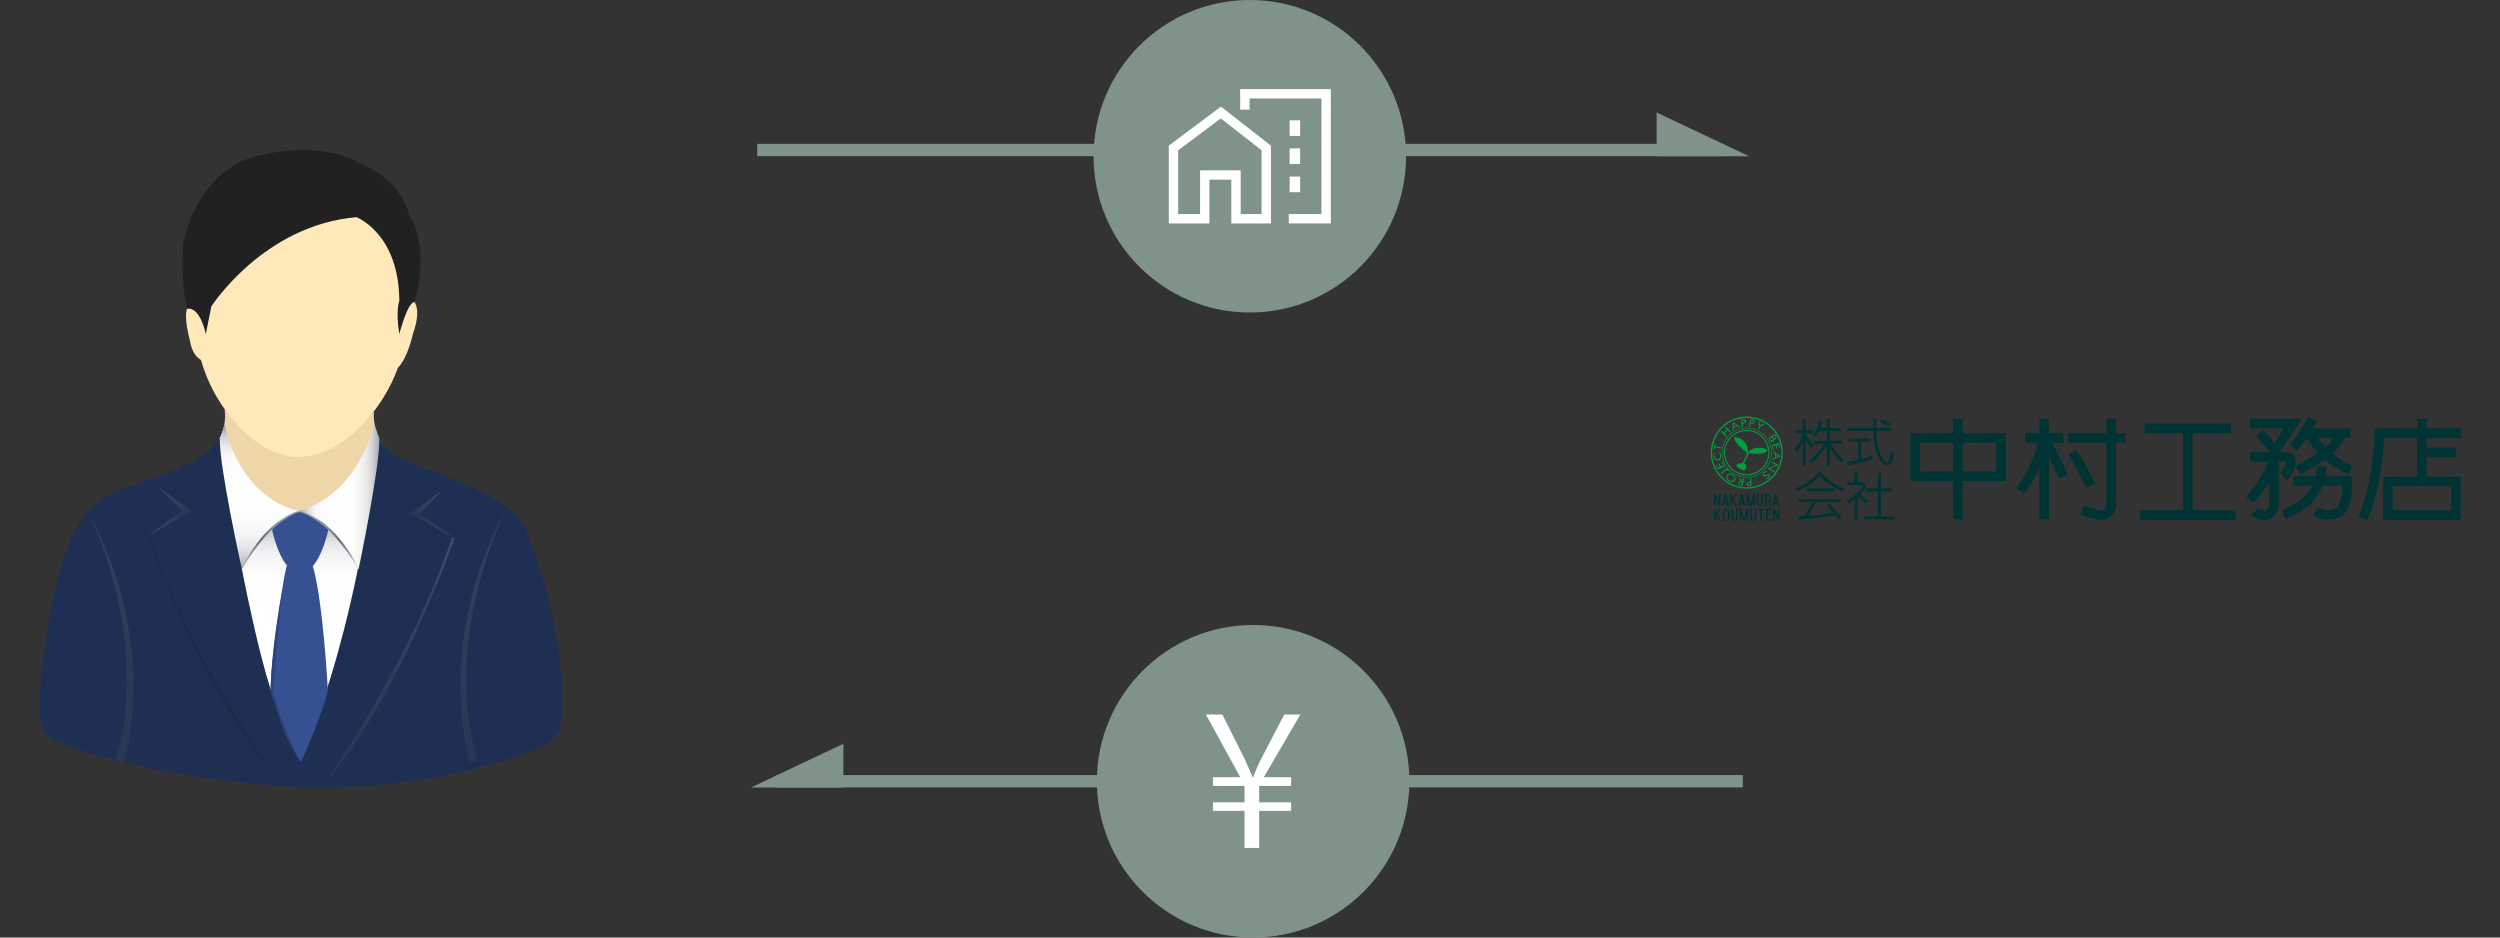 <?xml version="1.0" encoding="UTF-8"?>
<svg id="_レイヤー_3" data-name="レイヤー 3" xmlns="http://www.w3.org/2000/svg" xmlns:xlink="http://www.w3.org/1999/xlink" viewBox="0 0 400 150">
  <rect x="0" y="0" width="400" height="150" fill="#333333" stroke="none"/>
  <defs>
    <linearGradient id="linear-gradient" x1="48.03" y1="121.25" x2="48.03" y2="81.82" gradientUnits="userSpaceOnUse">
      <stop offset=".57" stop-color="#fff"/>
      <stop offset=".75" stop-color="#fdfdfd"/>
      <stop offset=".81" stop-color="#f6f6f7"/>
      <stop offset=".86" stop-color="#eaebed"/>
      <stop offset=".89" stop-color="#d9dbde"/>
      <stop offset=".93" stop-color="#c3c7cb"/>
      <stop offset=".95" stop-color="#a8adb3"/>
      <stop offset=".98" stop-color="#888f98"/>
      <stop offset="1" stop-color="#666f7a"/>
    </linearGradient>
    <linearGradient id="linear-gradient-2" x1="41.46" y1="67.7" x2="41.46" y2="91.04" gradientUnits="userSpaceOnUse">
      <stop offset=".03" stop-color="#a6a8ad"/>
      <stop offset=".04" stop-color="#a9abb0"/>
      <stop offset=".07" stop-color="#c3c5c8"/>
      <stop offset=".11" stop-color="#d9dadc"/>
      <stop offset=".16" stop-color="#eaeaec"/>
      <stop offset=".21" stop-color="#f6f6f7"/>
      <stop offset=".29" stop-color="#fdfdfd"/>
      <stop offset=".52" stop-color="#fff"/>
      <stop offset=".68" stop-color="#fcfcfc"/>
      <stop offset=".77" stop-color="#f4f4f5"/>
      <stop offset=".85" stop-color="#e7e7e9"/>
      <stop offset=".91" stop-color="#d3d4d7"/>
      <stop offset=".96" stop-color="#bbbcc0"/>
      <stop offset="1" stop-color="#a6a8ad"/>
    </linearGradient>
    <linearGradient id="linear-gradient-3" x1="47.75" y1="79.3" x2="60.71" y2="79.3" xlink:href="#linear-gradient-2"/>
    <linearGradient id="linear-gradient-4" x1="77.34" y1="81.38" x2="77.34" y2="122.07" gradientUnits="userSpaceOnUse">
      <stop offset="0" stop-color="#898588"/>
      <stop offset=".15" stop-color="#807d80"/>
      <stop offset="1" stop-color="#545659"/>
    </linearGradient>
    <linearGradient id="linear-gradient-5" x1="1355.47" y1="81.76" x2="1355.47" y2="121.97" gradientTransform="translate(1373.17) rotate(-180) scale(1 -1)" gradientUnits="userSpaceOnUse">
      <stop offset="0" stop-color="#898588"/>
      <stop offset=".4" stop-color="#6c6b6e"/>
      <stop offset=".75" stop-color="#5a5b5e"/>
      <stop offset="1" stop-color="#545659"/>
    </linearGradient>
    <linearGradient id="linear-gradient-6" x1="62.17" y1="85.95" x2="62.17" y2="125.71" gradientUnits="userSpaceOnUse">
      <stop offset="0" stop-color="#b1b5b8"/>
      <stop offset=".31" stop-color="#898c8f"/>
      <stop offset=".59" stop-color="#6c6e71"/>
      <stop offset=".83" stop-color="#5a5c5f"/>
      <stop offset="1" stop-color="#545659"/>
    </linearGradient>
    <linearGradient id="linear-gradient-7" x1="69.54" y1="86.14" x2="69.54" y2="82.09" xlink:href="#linear-gradient-6"/>
    <linearGradient id="linear-gradient-8" x1="68.2" y1="78.41" x2="68.2" y2="82.71" xlink:href="#linear-gradient-6"/>
    <linearGradient id="linear-gradient-9" x1="217.11" y1="85.82" x2="217.11" y2="81.72" gradientTransform="translate(243.83) rotate(-180) scale(1 -1)" xlink:href="#linear-gradient-6"/>
    <linearGradient id="linear-gradient-10" x1="215.81" y1="77.98" x2="215.81" y2="82.34" gradientTransform="translate(243.83) rotate(-180) scale(1 -1)" xlink:href="#linear-gradient-6"/>
    <linearGradient id="linear-gradient-11" x1="52.65" y1="81.78" x2="52.65" y2="91.09" gradientUnits="userSpaceOnUse">
      <stop offset=".02" stop-color="#b1b5b8"/>
      <stop offset=".48" stop-color="#666f7a"/>
      <stop offset=".97" stop-color="#b1b5b8"/>
    </linearGradient>
    <linearGradient id="linear-gradient-12" x1="-6155.86" y1="81.68" x2="-6155.86" y2="91" gradientTransform="translate(-6112.43) rotate(-180) scale(1 -1)" xlink:href="#linear-gradient-11"/>
  </defs>
  <rect width="400" height="150" style="fill: none;"/>
  <g>
    <g>
      <g>
        <polyline points="121.15 24 235.09 24 275.76 24" style="fill: none; stroke: #7f9389; stroke-miterlimit: 10; stroke-width: 1.97px;"/>
        <polygon points="279.85 25 265.06 25 265.06 18 279.85 25" style="fill: #7f9389;"/>
      </g>
      <g>
        <circle cx="199.97" cy="25" r="25" style="fill: #7f9389;"/>
        <g>
          <polygon points="195.34 18 187.76 23.67 187.76 35 192.76 35 192.76 28 197.76 28 197.76 35 202.6 35 202.6 23.67 195.34 18" style="fill: none; stroke: #fff; stroke-miterlimit: 10; stroke-width: 1.5px;"/>
          <polyline points="199.18 17.54 199.18 15 212.18 15 212.18 35 206.2 35" style="fill: none; stroke: #fff; stroke-miterlimit: 10; stroke-width: 1.5px;"/>
          <g>
            <line x1="207.18" y1="19.25" x2="207.18" y2="21.75" style="fill: none; stroke: #fff; stroke-miterlimit: 10; stroke-width: 1.68px;"/>
            <line x1="207.18" y1="23.75" x2="207.18" y2="26.25" style="fill: none; stroke: #fff; stroke-miterlimit: 10; stroke-width: 1.68px;"/>
            <line x1="207.18" y1="28.25" x2="207.18" y2="30.75" style="fill: none; stroke: #fff; stroke-miterlimit: 10; stroke-width: 1.68px;"/>
          </g>
        </g>
      </g>
    </g>
    <g>
      <g>
        <polyline points="278.85 125 164.91 125 124.24 125" style="fill: none; stroke: #7f9389; stroke-miterlimit: 10; stroke-width: 1.97px;"/>
        <polygon points="120.15 126 134.94 126 134.94 119 120.15 126" style="fill: #7f9389;"/>
      </g>
      <g>
        <circle cx="200.5" cy="125" r="25" style="fill: #7f9389;"/>
        <path d="M201.47,135.67h-2.35v-5.93h-5.05v-1.37h5.05v-2.62h-5.05v-1.4h4.37l-5.5-10.03h2.64l3.54,7.07c.53,1.14.92,2.02,1.31,2.96h.09c.3-.88.74-1.91,1.31-3.02l3.65-7.01h2.58l-5.85,10.03h4.37v1.4h-5.11v2.62h5.11v1.37h-5.11v5.93Z" style="fill: #fff;"/>
      </g>
    </g>
  </g>
  <g>
    <path d="M35.92,65.44s1,4.9-3.74,7.89c0,0,2.74,10.55,15.78,10.8,0,0,10.3,1.33,16.44-10.63,0,0-4.9-1.41-4.57-7.64,0,0-11.38,12.62-23.91-.41Z" style="fill: #efd6a8;"/>
    <path d="M35.35,69.93s10.91,28.23,25.28-.08c0,0,.05,2.58,7.36,5.15,0,0,13.7,4.32,15.94,9.3,0,0,7.47,17.02,5.73,32.14,0,0-.07,1.25-2.57,2.82,0,0-14.95,7.23-38.61,6.73,0,0-25.33-1.16-40.03-7.72,0,0-2.08-.5-2.16-5.31,0,0,.75-21.09,7.14-30.56,0,0,1.83-2.49,6.14-4.15,0,0,14.78-4.48,15.78-8.3Z" style="fill: #1f2f54;"/>
    <path d="M38.69,90.98s5.05,26.9,9.4,30.27c0,0,7.47-17.07,9.28-30.27,0,0-4.54-8.72-9.52-9.16,0,0-3.61-.06-9.16,9.16Z" style="fill: url(#linear-gradient);"/>
    <path d="M35.17,70.13s4.94,44.49,16.03,55.82c0,0-5.42-.27-5.92-.27,0,0-11.98-12.83-21.82-39.61l5.48-4.36-4.05-3.82s5.05-.79,10.28-7.76Z" style="fill: #1f2f54;"/>
    <path d="M60.56,69.8s2.39,7.18,10.49,8.3l-3.99,4.11,5.48,4.11s-9.09,26.9-21.43,39.48c0,0-2.32-1.91-3.07-4.15,0,0,8.78-18.02,12.52-51.86Z" style="fill: #1f2f54;"/>
    <path d="M47.75,81.78s-.05,0-.15.02c-.69.13-3.77,1.14-8.84,9.14-.02.03-.04.07-.06.1,0,0-3.66-16.42-3.53-20.91,0,0,.75-1.87.75-2.43,0,0,1.81,11.5,11.83,14.08Z" style="fill: url(#linear-gradient-2);"/>
    <path d="M43.29,110.49s3.22,9.95,4.9,11.38c0,0,3.88-8.68,4.26-11.48,0,0-.73-14.14-2.41-19.87,0,0-2.07,2.06-4.16-.1,0,0-2.46,11.91-2.59,20.06Z" style="fill: #355191;"/>
    <path d="M65.44,47.59s2.49.62.62,5.85c0,0-.83,3.94-2.45,5.44l1.83-11.29Z" style="fill: #ffe9bb;"/>
    <path d="M47.75,81.78s3.77-.34,9.62,9.31c0,0,3.45-16.47,3.33-20.96,0,0-.81-2.05-.81-2.62,0,0-2.12,11.46-12.14,14.26Z" style="fill: url(#linear-gradient-3);"/>
    <path d="M81.01,81.38s-10.46,20.26-4.65,40.19l-1.16.5s-5.98-18.93,5.81-40.69Z" style="fill: url(#linear-gradient-4); opacity: .2;"/>
    <path d="M14.04,81.76s10.32,19.89,4.5,39.82l1.29.39s6-18.45-5.79-40.21Z" style="fill: url(#linear-gradient-5); opacity: .2;"/>
    <path d="M57.03,32.83s3.36.81,4.61,5.73c0,0,.31.37.19,2.18,0,0-.19,4.3,2.37,5.92,0,0-2.74-4.73-1.62-6.54,0,0,.44-1.43-.75-3.11,0,0-1.18-3.92-4.79-4.17Z" style="fill: #4d331b;"/>
    <path d="M55.81,32.47s-4.01-2.07-7.56,1.26c0,0-.87.72-1.96,2.4,0,0-.65,1.68-2.49,1.96,0,0,1.71-.69,1.96-2.24,0,0,.37-1.71,2.18-2.65,0,0,3.45-3.06,7.87-.73Z" style="fill: #4d331b;"/>
    <path d="M44.64,37.87s-2.06,2.9-7.47,1.4c0,0-4.14-1.49-5.36,5.26,0,0,.09-4.98,3.96-5.82,0,0,.9-.34,2.71.31,0,0,3.43,1.15,6.17-1.15Z" style="fill: #4d331b;"/>
    <g style="opacity: .2;">
      <path d="M72.76,86.14s-9.47,26.75-21.18,39.58c0,0,13.6-18.59,20.74-39.76l.44.19Z" style="fill: url(#linear-gradient-6);"/>
      <polygon points="66.91 82.09 72.76 86.14 66.33 82.5 66.91 82.09" style="fill: url(#linear-gradient-7);"/>
      <polygon points="70.76 78.41 66.81 82.71 65.64 82.2 70.76 78.41" style="fill: url(#linear-gradient-8);"/>
    </g>
    <g style="opacity: .2;">
      <path d="M23.61,85.82s9.07,26.24,21.11,39.11c0,0-13.68-18.12-20.82-39.3l-.29.19Z" style="fill: #141925;"/>
      <polygon points="29.04 81.72 23.61 85.82 29.83 82.17 29.04 81.72" style="fill: url(#linear-gradient-9);"/>
      <polygon points="25.39 77.98 29.66 82.34 30.66 81.76 25.39 77.98" style="fill: url(#linear-gradient-10);"/>
    </g>
    <path d="M47.87,28.28c-13.44,0-16.03,10.1-16.39,20.94-.03-.06-.05-.1-.05-.1-3.01-1.66-1.04,5.38-1.04,5.38.35,2.25,1.45,2.93,1.77,3.09,2.23,8.06,9.13,15.53,15.45,15.53,8.88,0,17.31-11.76,17.31-20.8,0-1.25,4.24-24.04-17.06-24.04Z" style="fill: #ffe9bb;"/>
    <path d="M43.54,84.79s.75,3.73,2.34,5.64c.57.68,1.24,1.12,2.02,1.09,0,0,2.74,1.12,4.67-6.85,0,0-.69-1.68-4.67-2.68,0,0-3.18.68-4.36,2.8Z" style="fill: #355191;"/>
    <path d="M45.86,90.88s-2.37,11.66-2.57,19.69c2.62,8.17,2.67,7.77,4.53,10.91,0,0-3.3-7.06-4.08-10.92,0,0,1.16-16.97,2.12-19.68Z" style="fill: #2d457c;"/>
    <path d="M47.93,81.78s3.3,1.16,6.19,4.73c0,0,2.42,2.9,3.26,4.58,0,0-3.17-7.66-9.44-9.31Z" style="fill: url(#linear-gradient-11);"/>
    <path d="M48.16,81.68s-3.3,1.16-6.19,4.73c0,0-2.42,2.9-3.26,4.58,0,0,3.17-7.66,9.44-9.31Z" style="fill: url(#linear-gradient-12);"/>
    <path d="M57.03,34.75s6.8,2.55,6.86,13.39c0,0-.62,1.57,0,5.31,0,0,1.3-5.12,2.42-5.12,0,0,2.74-7.97-.87-14.07,0,0-1.25-5.61-7.85-8.1-6.1-3.74-15.2-1.49-15.2-1.49-11.09,1.87-13.08,14.32-13.08,14.32-.5,5.98.62,10.42.62,10.42,2.12-.39,3,4.04,3,4.04l.88-4.42s8.33-13,23.21-14.28" style="fill: #212121;"/>
  </g>
  <g>
    <path d="M320.93,69.3h-6.9v-2.3h-1.53v2.3h-6.82v7.66h6.82v6.13h1.53v-6.13h6.9v-7.66ZM307.21,75.43v-4.6h5.28v4.6h-5.28ZM319.39,75.43h-5.36v-4.6h5.36v4.6Z" style="fill: #033;"/>
    <path d="M330.12,70.83v-1.53h-2.3v-2.3h-1.53v2.3h-2.3v1.53h2.11c-.38,1.48-1.36,4.54-3.47,7.18l1.2.96c1.07-1.34,1.87-2.77,2.47-4.07v8.19h1.53v-9.94c.51,1,1.08,2.18,1.6,3.35l1.4-.62c-.85-1.93-1.85-3.87-2.48-5.05h1.78Z" style="fill: #033;"/>
    <path d="M340.08,70.83v-1.53h-1.53v-2.3h-1.53v2.3h-6.13v1.53h6.13v9.52c.02.38-.01.88-.27,1.1-.27.24-.82.17-1.12.12-.97-.19-2.11-.71-2.13-.71l-.64,1.39c.05.02,1.32.6,2.47.82.28.05.54.08.79.08.65,0,1.2-.18,1.62-.54.58-.5.84-1.28.8-2.32v-9.47h1.53Z" style="fill: #033;"/>
    <path d="M335.21,77.41c-1.05-2.31-2.89-5.32-2.97-5.45l-1.31.8s1.87,3.06,2.88,5.28l1.4-.63h0Z" style="fill: #033;"/>
    <polygon points="350.81 81.62 350.81 69.3 356.94 69.3 356.94 67.77 343.15 67.77 343.15 69.3 349.28 69.3 349.28 81.62 342.38 81.62 342.38 83.16 357.71 83.16 357.71 81.62 350.81 81.62" style="fill: #033;"/>
    <path d="M365.91,76.86c.51-.51,1.82-2.39,1.3-3.64-.11-.26-.46-.86-1.44-.86h-.75c-.04-.06-.08-.13-.13-.2l3.44-5.16h-8.33v1.53h5.46l-1.54,2.31c-.49-.63-1.12-1.36-1.85-2.09l-1.08,1.08c.91.91,1.65,1.83,2.16,2.52h-3.15v1.53h2.9c-.35,1.1-1.33,3.05-3.49,5.64l1.18.98c1.1-1.32,1.9-2.46,2.48-3.43v3.18c0,.43-.07,1.19-.51,1.37-.4.17-1.01-.09-1.25-.33l-1.08,1.08c.47.47,1.25.83,2.04.83.3,0,.6-.05.88-.17,1.26-.52,1.45-1.97,1.45-2.79v-6.37h1.2c0,.39-.48,1.39-.97,1.88l1.08,1.08h0Z" style="fill: #033;"/>
    <path d="M367.44,72.14c.57-.57,1.14-1.33,1.63-2.07.45.78,1.07,1.61,1.81,2.4-1.35.94-2.82,1.67-3.56,2.04l.69,1.37c1.33-.67,2.76-1.44,3.99-2.33,1.16,1.02,2.49,1.88,3.84,2.36l.52-1.44c-1.07-.38-2.15-1.08-3.13-1.9.84-.76,1.49-1.6,1.82-2.5h1.06v-1.53h-6.08s0,0,0,0c.37-.66.61-1.13.64-1.18l-1.37-.69s-1.5,2.97-2.92,4.4l1.08,1.08h0ZM373.35,70.06c-.29.5-.73.99-1.25,1.45-.46-.48-.86-.97-1.21-1.45,0,0,2.46,0,2.46,0Z" style="fill: #033;"/>
    <path d="M376.23,76.19h-4.16c.19-.87.19-1.47.19-1.53h-1.53s0,.65-.24,1.53h-3.59v1.53h3.02c-.3.59-.7,1.2-1.26,1.76-1.38,1.38-3.51,2.11-3.53,2.11l.48,1.45c.1-.03,2.49-.84,4.13-2.48.91-.91,1.49-1.92,1.86-2.84h3.18c0,1.05-.17,2.66-.86,3.5-.62.53-2.13.52-3.04-.03l-.79,1.31c.66.4,1.57.63,2.46.63s1.83-.25,2.45-.83l.03-.03.03-.03c.65-.76,1.06-1.91,1.2-3.4.1-1.06.03-1.93.03-1.96l-.06-.7h0Z" style="fill: #033;"/>
    <path d="M393.72,70.06v-1.53h-5.45v-1.53h-1.53v1.53h-6.81v.77c0,2.54-.63,9.12-2.6,13.26l1.39.66c1.9-4,2.62-10.11,2.73-13.15h5.3v6.19h-5.45v6.9h12.42v-6.9h-5.45v-3.12h4.68v-1.53h-4.68v-1.53h5.45ZM392.18,81.62h-9.36v-3.83h9.36v3.83Z" style="fill: #033;"/>
    <path d="M289.87,71.62l.35-.35c-.86-.86-1.23-1.74-1.29-1.92v-.05h1.12v-.49h-1.12v-1.8h-.49v1.8h-1.12v.49h1.09c-.07.45-.33,1.48-1.29,2.67l.38.31c.42-.53.72-1.02.93-1.46v3.7h.49v-4.08c.22.35.53.77.95,1.19h0Z" style="fill: #033;"/>
    <path d="M295,73.66c-.73-.73-1.65-2.01-2.1-2.65h1.92v-.49h-2.04v-1.56h1.69v-.49h-1.69v-1.46h-.49v1.46h-.98c.21-.61.21-1.09.21-1.12h-.49s-.02,1.28-.95,2.22l.35.35c.3-.3.52-.63.68-.95h1.18v1.56h-2.04v.49h1.69c-.53.7-1.65,2.13-2.38,2.62l.27.41c.78-.52,1.9-1.94,2.46-2.68v3.15h.49v-2.81c.5.69,1.24,1.68,1.86,2.3l.35-.35h0Z" style="fill: #033;"/>
    <path d="M302.43,72.46c0,.7-.12,1.31-.23,1.4-.13.09-.21.12-.3.1-.13-.03-.36-.17-.73-.72-.71-1.07-.91-2.79-.96-4.29h2.47v-.49h-2.48c0-.41,0-.8,0-1.14v-.33h-.49v.33c0,.35,0,.73,0,1.14h-4.2v.49h4.21c.05,1.59.26,3.38,1.05,4.56.38.57.71.86,1.04.93.05,0,.09.01.14.01.22,0,.39-.1.53-.19.13-.09.32-.3.4-1.06.04-.38.04-.73.04-.74h-.49,0Z" style="fill: #033;"/>
    <path d="M297.8,73.5v-2.83h1.46v-.49h-3.42v.49h1.46v2.95c-.97.21-1.82.32-1.83.32l.06.49c.11-.01,2.79-.35,4.18-1.05l-.22-.44c-.46.23-1.08.42-1.69.57h0Z" style="fill: #033;"/>
    <path d="M302.51,67.85c-.37-.37-1.35-.71-1.46-.74l-.16.47c.38.13,1.05.4,1.27.62l.35-.35h0Z" style="fill: #033;"/>
    <path d="M291.35,75.51h-.42c-.97,1.61-3.61,2.62-3.63,2.63l.17.46s.71-.27,1.53-.74c.96-.55,1.67-1.15,2.14-1.78,1.17,1.57,3.56,2.48,3.67,2.52l.17-.46s-2.66-1.02-3.63-2.63h0Z" style="fill: #033;"/>
    <rect x="289.09" y="78.13" width="4.44" height=".49" style="fill: #033;"/>
    <path d="M292.33,80.94s.49.49,1,1.06c-1.42.31-2.97.46-4.08.54.69-.98,1.18-1.88,1.35-2.21h3.95v-.49h-6.83v.49h2.32c-.26.48-.77,1.36-1.43,2.25-.55.03-.89.03-.9.03v.49s3.3-.05,5.98-.68c.21.25.41.5.56.72l.41-.28c-.61-.89-1.94-2.22-2-2.28l-.35.35h0Z" style="fill: #033;"/>
    <path d="M297.27,79.39l1.21,1.21.35-.35-1.2-1.2c.06-.06.12-.11.17-.16.6-.6.82-1.05.68-1.39-.08-.18-.28-.4-.85-.4h-.43v-1.46h-.49v1.46h-1.12v.49h2.05c.29,0,.39.07.4.09,0,0,.07.21-.57.85-.66.66-2.01,1.68-2.02,1.68l.3.39s.47-.35.97-.76v3.3h.49v-3.71s.05-.04.07-.06h0Z" style="fill: #033;"/>
    <polygon points="300.95 82.61 300.95 78.62 302.75 78.62 302.75 78.13 300.95 78.13 300.95 75.67 300.46 75.67 300.46 78.13 298.65 78.13 298.65 78.62 300.46 78.62 300.46 82.61 298.31 82.61 298.31 83.1 303.09 83.1 303.09 82.61 300.95 82.61" style="fill: #033;"/>
    <path d="M274.2,70.11c-1.27,2.91.06,6.32,2.97,7.59,2.91,1.27,6.32-.06,7.59-2.98,1.27-2.91-.06-6.32-2.97-7.59-2.91-1.27-6.32.06-7.59,2.97M274.4,70.2c1.22-2.8,4.5-4.09,7.3-2.86,2.8,1.22,4.09,4.5,2.86,7.3-1.22,2.8-4.5,4.09-7.3,2.86-2.8-1.22-4.09-4.5-2.86-7.3Z" style="fill: #009d41;"/>
    <path d="M275.82,70.82c-.88,2.02.04,4.38,2.06,5.26,2.02.88,4.38-.04,5.26-2.06.88-2.02-.04-4.37-2.06-5.26-2.02-.88-4.38.04-5.26,2.06M275.91,70.86c.86-1.97,3.16-2.87,5.13-2.01s2.87,3.16,2.01,5.13c-.86,1.97-3.16,2.87-5.13,2.01-1.97-.86-2.87-3.16-2.01-5.13Z" style="fill: #009d41;"/>
    <path d="M276.15,70.96c-.8,1.84.04,3.98,1.87,4.79,1.84.8,3.98-.04,4.79-1.88.8-1.84-.04-3.98-1.87-4.79-1.84-.8-3.98.04-4.79,1.87M276.3,71.03c.77-1.75,2.81-2.55,4.56-1.79,1.75.77,2.55,2.81,1.79,4.56-.77,1.75-2.81,2.55-4.56,1.79-1.75-.77-2.55-2.81-1.79-4.56h0Z" style="fill: #009d41;"/>
    <path d="M282.63,71.96c-.68-.51-1.58-.29-1.99-.23-.42.07-.85.56-.85.56,0,0-.05.1-.1.08-.05-.02-.02-.12-.02-.12,0,0,.09-.98-.66-1.68-.62-.59-1.26-.64-1.26-.64,0,0-.28-.02-.27.2,0,.19.47,1.21,1.99,2.22v.08c0,.24-.03.33-.03.33l-.62,1.37c-.33-.02-.86.01-.96.28-.1.27.51.63.86.76.34.14.66,0,.71-.48.05-.45-.32-.52-.38-.53h0s.53-1.22.6-1.35c.07-.13.1-.19.18-.27.07-.08.51.02.51.02,0,0,.14.06,1,.05.88-.01,1.24-.32,1.33-.41.13-.13-.02-.24-.02-.24h0Z" style="fill: #009d41;"/>
    <polygon points="276.18 69.88 275.33 69.03 275.45 68.9 275.8 69.25 276.33 68.71 275.99 68.37 276.11 68.23 276.97 69.09 276.84 69.22 276.42 68.81 275.89 69.34 276.31 69.76 276.18 69.88" style="fill: #009d41;"/>
    <path d="M277.39,68.3l.04-.5.39.3-.43.2M277.35,68.85l.03-.38.56-.26.31.24.15-.09-1.12-.86-.1,1.43.17-.07h0Z" style="fill: #009d41;"/>
    <path d="M278.76,67.24h.15c.15-.03.27,0,.28.15,0,.15-.07.21-.24.24l-.15.02-.04-.4M278.87,68.3l-.05-.51.11-.02c.3-.03.48-.2.46-.4-.02-.19-.19-.32-.44-.29l-.37.05.11,1.2.19-.03h0Z" style="fill: #009d41;"/>
    <path d="M280.17,67.23l.15.03c.15.03.26.09.23.23-.03.15-.13.19-.29.17l-.15-.03.07-.4M279.99,68.29l.09-.51h.11c.3.06.52-.06.55-.25.03-.19-.1-.36-.35-.4l-.37-.05-.22,1.19.19.02h0Z" style="fill: #009d41;"/>
    <polygon points="282.37 67.85 281.64 68.26 281.41 68.72 281.25 68.65 281.47 68.16 281.33 67.36 281.5 67.42 281.63 68.06 282.19 67.75 282.37 67.85" style="fill: #009d41;"/>
    <path d="M283.52,69.94l.11.2c.06.15.08.29-.05.36-.12.06-.25-.06-.33-.2l-.09-.16.36-.2M282.97,70.04l.19.38c.12.21.34.34.54.23.11-.06.18-.21.13-.36.11.06.19.03.28-.03.15-.09.16-.33.06-.51l-.17-.3-1.03.59M283.97,69.68l.09.16c.07.13.02.24-.06.28-.11.06-.21.01-.28-.09l-.08-.17.32-.18h0Z" style="fill: #009d41;"/>
    <polygon points="283.49 71.16 284.67 70.91 284.83 71.68 284.71 71.71 284.58 71.13 284.26 71.2 284.38 71.76 284.22 71.79 284.11 71.23 283.68 71.32 283.8 71.91 283.65 71.95 283.49 71.16" style="fill: #009d41;"/>
    <polygon points="283.47 73.82 284.57 74.41 284.57 74.43 283.2 74.98 283.98 75.41 283.88 75.57 282.8 74.98 282.81 74.95 284.18 74.41 283.39 73.98 283.47 73.82" style="fill: #009d41;"/>
    <path d="M282.67,75.59c-.12-.06-.26-.04-.34.03-.11.1-.18.26-.08.37.18.21.62-.33.89-.01.14.16.04.37-.13.51-.11.1-.28.13-.42.11l.06-.15c.1,0,.19,0,.28-.08.1-.08.12-.2.05-.28-.16-.19-.61.34-.87.03-.14-.16-.08-.44.1-.6.14-.13.36-.19.57-.07l-.11.14h0Z" style="fill: #009d41;"/>
    <path d="M277.46,76.77c-.13.21-.49.29-.8.07-.24-.17-.36-.5-.23-.71.13-.21.46-.29.77-.1.29.18.39.53.26.74M277.61,76.87c.19-.3.03-.71-.35-.96-.34-.22-.79-.17-.98.13-.19.3-.04.69.3.92.38.25.84.21,1.03-.09Z" style="fill: #009d41;"/>
    <path d="M276.48,75.41c0-.06-.01-.11-.06-.16-.06-.07-.15-.1-.28.01l-.74.61-.11-.13.73-.62c.2-.18.37-.13.51.04.07.08.09.19.09.26h-.14s0,0,0,0Z" style="fill: #009d41;"/>
    <path d="M274.38,72.51s-.13.28-.07.53c.07.28.33.49.54.46.35-.05.44-.4.4-.69-.02-.17-.18-.39-.18-.39l.14-.03s.15.18.18.4c.05.39-.14.85-.51.9-.3.04-.65-.21-.71-.69-.03-.25.06-.48.06-.48h.15Z" style="fill: #009d41;"/>
    <polygon points="274.31 71.91 274.17 71.89 274.35 70.99 274.48 71.01 274.41 71.37 275.45 71.58 275.41 71.75 274.37 71.56 274.31 71.91" style="fill: #009d41;"/>
    <path d="M282.43,69.32s-.08.07-.12.05-.07-.07-.05-.12c.02-.05.08-.07.12-.05.05.02.07.07.05.12h0Z" style="fill: #009d41;"/>
    <path d="M275.77,70.68s-.08.07-.12.05c-.05-.02-.07-.08-.05-.12.02-.05.08-.07.12-.05.05.02.07.07.05.12Z" style="fill: #009d41;"/>
    <path d="M280.06,77.63h-.15c-.16.02-.27-.01-.28-.16,0-.15.08-.21.24-.23h.15s.03.39.03.39M279.98,76.56l.04.51-.11.02c-.3.02-.48.19-.47.39.02.19.19.32.43.3l.38-.04-.08-1.21-.19.03h0Z" style="fill: #009d41;"/>
    <path d="M281.18,76.37s-.07.07-.12.05c-.05-.02-.07-.07-.05-.12.02-.05.08-.07.12-.05.05.02.07.08.05.12Z" style="fill: #009d41;"/>
    <path d="M284.15,72.7l.4.29-.46.18.05-.47M283.69,72.39l.32.22-.06.61-.36.14v.18l1.31-.52-1.18-.82-.03.18h0Z" style="fill: #009d41;"/>
    <path d="M279.05,76.57l-.19-.03-.1.5h-.02s-.34-.6-.34-.6l-.2-.05.33.62c-.23-.01-.39.1-.42.26-.04.19.11.35.33.41l.37.07.26-1.18M278.28,77.32c.04-.15.13-.18.3-.16l.15.03-.08.4-.15-.03c-.15-.03-.26-.1-.22-.24Z" style="fill: #009d41;"/>
    <polygon points="275.95 74.61 274.87 75.14 274.53 74.43 274.64 74.37 274.9 74.9 275.2 74.75 274.95 74.24 275.09 74.17 275.34 74.68 275.74 74.49 275.47 73.96 275.6 73.88 275.95 74.61" style="fill: #009d41;"/>
    <path d="M274.51,80.93h-.26v-1.91h.28l.48,1.22v-1.22h.26v1.91h-.24l-.52-1.26s0,1.26,0,1.26Z" style="fill: #033;"/>
    <path d="M276.31,80.93l-.07-.29h-.37l-.07.29h-.32l.45-1.91h.24l.46,1.91h-.32ZM276.21,80.42l-.16-.76c-.05.24-.1.48-.16.76h.32Z" style="fill: #033;"/>
    <path d="M277.09,80.93h-.26v-1.91h.26v.64c.18-.21.37-.44.55-.64h.33l-.64.74.58,1.17h-.28l-.49-.96-.06.07v.89h0Z" style="fill: #033;"/>
    <path d="M278.95,80.93l-.07-.29h-.37l-.07.29h-.32l.45-1.91h.24l.46,1.91h-.32ZM278.85,80.42l-.16-.76c-.05.24-.1.48-.16.76h.32Z" style="fill: #033;"/>
    <path d="M280.28,80.93h-.23l-.32-1.05v1.05h-.26v-1.91h.28l.42,1.45.42-1.45h.25v1.91h-.26v-1.04l-.29,1.04Z" style="fill: #033;"/>
    <path d="M281.83,80.54v-1.52h.26v1.52c0,.22-.22.4-.49.4s-.49-.18-.49-.4v-1.52h.26v1.52c0,.1.11.18.23.18s.23-.08.23-.18Z" style="fill: #033;"/>
    <path d="M282.65,80.93h-.26v-1.91h.47c.26,0,.47.18.47.41v.47c0,.1-.06.21-.14.29.1.08.16.19.16.31v.44h-.26v-.44c0-.1-.1-.19-.22-.19h-.22v.63h0ZM282.65,79.25v.83h.22c.11,0,.2-.08.2-.18v-.47c0-.1-.09-.18-.21-.18,0,0-.21,0-.21,0Z" style="fill: #033;"/>
    <path d="M284.39,80.93l-.07-.29h-.37l-.07.29h-.32l.45-1.91h.24l.46,1.91h-.32ZM284.29,80.42l-.16-.76c-.05.24-.1.48-.16.76h.32Z" style="fill: #033;"/>
    <path d="M274.51,83.33h-.26v-1.91h.26v.64c.18-.21.37-.44.55-.64h.33l-.64.74.58,1.17h-.28l-.49-.96-.06.07v.89h0Z" style="fill: #033;"/>
    <path d="M276.73,82.96c0,.22-.25.38-.54.38s-.54-.17-.54-.38v-1.15c0-.22.26-.38.54-.38s.54.17.54.38v1.15ZM276.47,82.96v-1.15c0-.1-.13-.17-.28-.17s-.28.07-.28.17v1.15c0,.1.14.17.28.17s.28-.07.28-.17Z" style="fill: #033;"/>
    <path d="M277.76,82.94v-1.52h.26v1.52c0,.22-.22.4-.49.4s-.49-.18-.49-.4v-1.52h.26v1.52c0,.1.11.18.23.18s.23-.08.23-.18Z" style="fill: #033;"/>
    <path d="M279.16,83.33h-.23l-.32-1.05v1.05h-.26v-1.91h.28l.42,1.45.42-1.45h.25v1.91h-.26v-1.04l-.29,1.04Z" style="fill: #033;"/>
    <path d="M280.75,82.94v-1.52h.26v1.52c0,.22-.22.4-.49.4s-.49-.18-.49-.4v-1.52h.26v1.52c0,.1.11.18.23.18s.23-.08.23-.18Z" style="fill: #033;"/>
    <path d="M281.91,83.33h-.26v-1.68h-.35v-.22h.96v.22h-.35s0,1.68,0,1.68Z" style="fill: #033;"/>
    <path d="M283.41,81.42v.22h-.59v.46h.52v.22h-.52v.78h.59v.22h-.85v-1.91h.85Z" style="fill: #033;"/>
    <path d="M283.94,83.33h-.26v-1.91h.28l.48,1.22v-1.22h.26v1.91h-.24l-.52-1.26v1.26Z" style="fill: #033;"/>
  </g>
</svg>